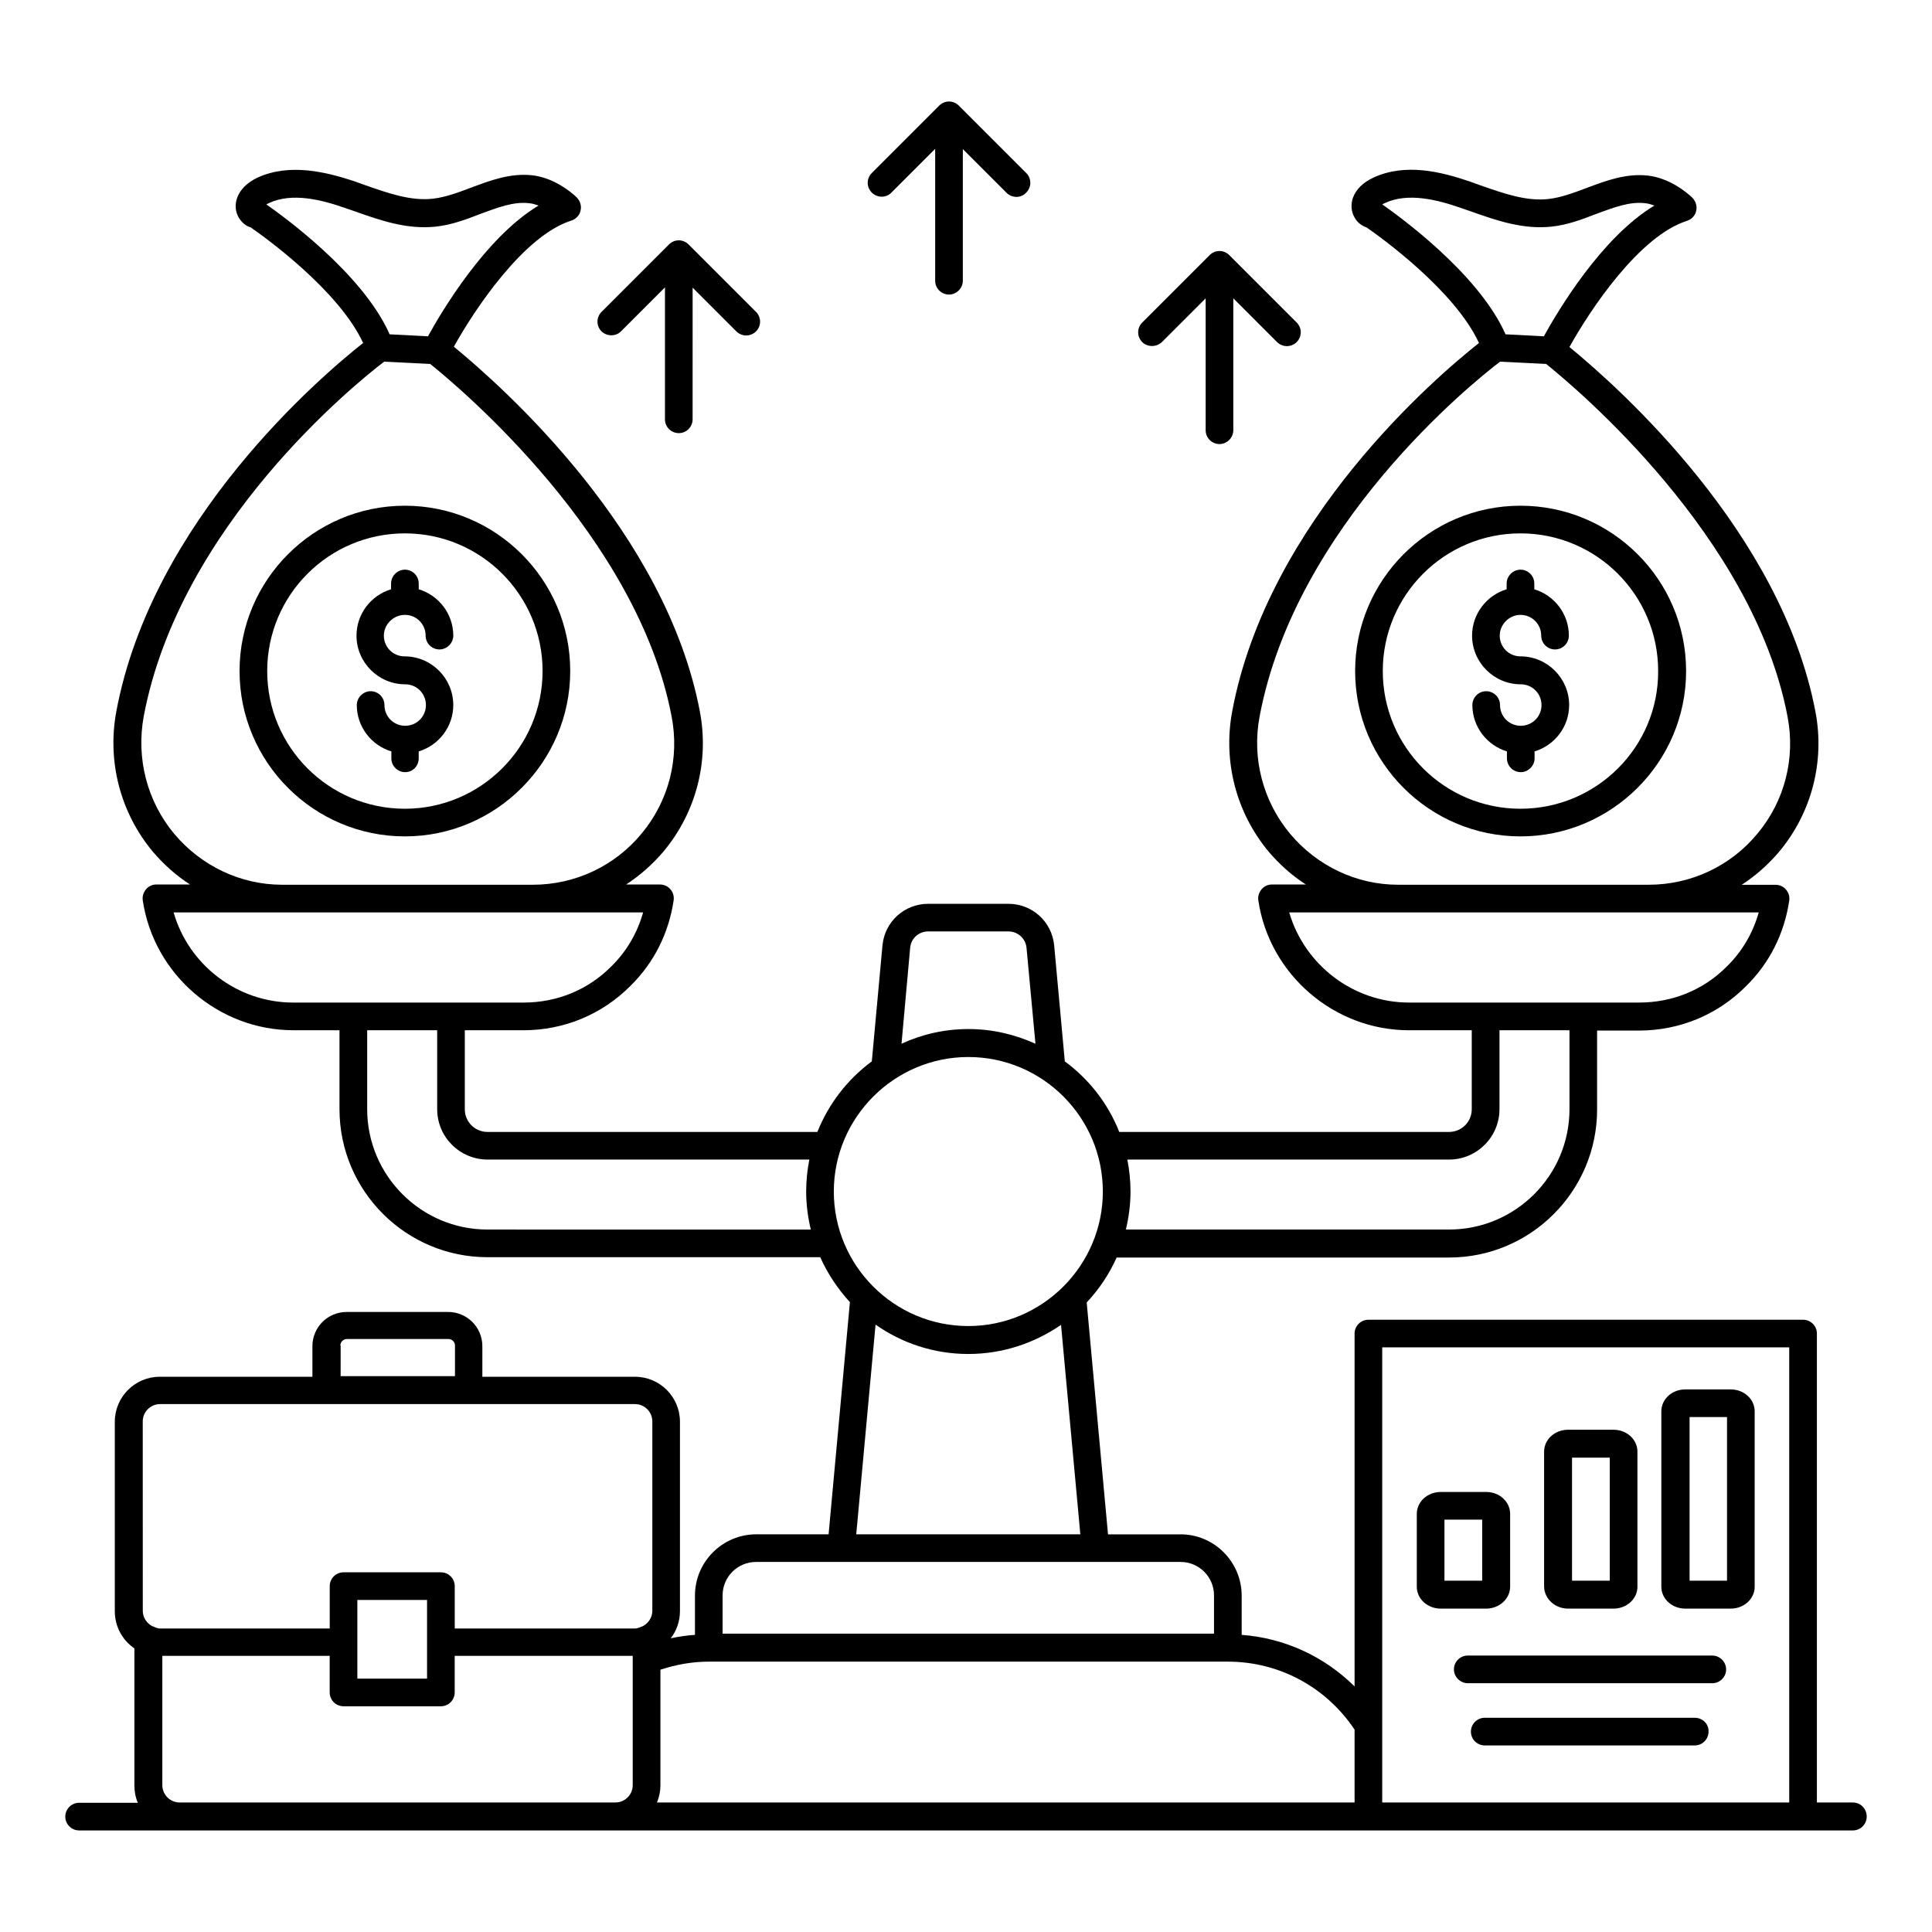 <?xml version="1.0" encoding="UTF-8"?>
<!-- Uploaded to: ICON Repo, www.iconrepo.com, Generator: ICON Repo Mixer Tools -->
<svg fill="#000000" width="800px" height="800px" version="1.1" viewBox="144 144 512 512" xmlns="http://www.w3.org/2000/svg">
 <g>
  <path d="m635.04 621.68h-9.543v-124.27c0-2.062-1.68-3.664-3.664-3.664h-115.19c-2.062 0-3.664 1.68-3.664 3.664v93.512c-8.016-7.938-18.551-12.824-29.922-13.664v-10.383c0-8.93-7.25-16.258-16.184-16.258h-19.238l-5.648-61.449c3.281-3.512 5.953-7.481 7.938-11.91h88.09c21.68 0 39.234-17.633 39.234-39.234v-20.914h11.07c10.84 0 20.914-4.199 28.473-11.832 6.184-6.106 10.078-13.895 11.375-22.594 0.152-1.07-0.152-2.137-0.84-2.902-0.688-0.84-1.68-1.297-2.75-1.297h-9.008c3.742-2.441 7.098-5.418 10-8.855 8.551-10.305 12.062-23.816 9.543-37.023-9.008-47.402-51.68-85.57-65.191-96.641 5.496-9.922 18.551-29.465 31.145-33.434 1.223-0.383 2.215-1.449 2.441-2.672 0.305-1.297-0.152-2.594-1.07-3.512-1.602-1.527-6.031-5.113-11.602-5.801-5.953-0.688-11.297 1.375-16.41 3.281-3.434 1.297-6.719 2.519-10 2.902-5.879 0.688-11.91-1.449-18.242-3.664l-2.75-0.992c-7.406-2.519-16.945-4.961-25.496-0.992-2.75 1.297-4.504 3.055-5.344 5.191-0.688 1.832-0.535 3.894 0.457 5.496 0.688 1.223 1.832 2.062 3.129 2.519 3.434 2.367 23.281 16.566 29.77 30.609-10.84 8.551-55.953 46.793-65.418 97.707-2.441 13.207 1.07 26.719 9.617 37.023 2.902 3.434 6.258 6.414 9.922 8.777h-9.008c-1.07 0-2.062 0.457-2.75 1.297-0.688 0.84-0.992 1.91-0.84 2.902 2.902 19.617 20.074 34.426 39.922 34.426h16.641v20.914c0 3.359-2.672 6.031-6.031 6.031h-87.387c-2.977-7.559-8.016-13.969-14.426-18.703l-2.824-30.762c-0.609-6.258-5.801-10.992-12.137-10.992h-21.223c-6.336 0-11.527 4.734-12.137 10.992l-2.824 30.762c-6.414 4.734-11.449 11.223-14.426 18.703h-87.406c-3.359 0-6.031-2.672-6.031-6.031v-20.914h15.496c10.84 0 20.914-4.199 28.473-11.832 6.184-6.106 10.078-13.895 11.375-22.594 0.152-1.07-0.152-2.137-0.84-2.902-0.688-0.84-1.68-1.297-2.75-1.297h-9.008c3.742-2.441 7.098-5.418 10-8.855 8.551-10.305 12.062-23.816 9.543-37.023-9.008-47.402-51.68-85.57-65.191-96.641 5.496-9.922 18.551-29.465 31.145-33.434 1.223-0.383 2.215-1.449 2.441-2.672 0.305-1.297-0.152-2.594-1.07-3.512-1.602-1.527-6.031-5.113-11.602-5.801-5.953-0.688-11.297 1.375-16.41 3.281-3.434 1.297-6.719 2.519-10 2.902-5.879 0.688-11.91-1.449-18.242-3.664l-2.75-0.992c-7.481-2.445-17.02-4.812-25.57-0.918-2.672 1.297-4.504 3.055-5.344 5.266-0.688 1.832-0.535 3.816 0.457 5.422 0.766 1.219 1.832 2.137 3.133 2.519 3.434 2.367 23.281 16.566 29.77 30.609-10.84 8.551-55.953 46.793-65.418 97.707-2.441 13.207 1.07 26.719 9.617 37.023 2.902 3.434 6.258 6.414 9.922 8.777h-8.93c-1.07 0-2.062 0.457-2.75 1.297s-0.992 1.91-0.84 2.902c2.902 19.617 20.074 34.426 39.922 34.426h12.215v20.914c0 21.68 17.633 39.234 39.234 39.234h88.168c1.984 4.426 4.656 8.398 7.863 11.91l-5.648 61.527h-19.16c-8.93 0-16.258 7.25-16.258 16.258v10.383c-2.137 0.152-4.273 0.457-6.414 0.918 1.527-1.984 2.441-4.504 2.441-7.176v-50.227c0-6.566-5.344-11.91-11.91-11.91h-40.457v-8.09c0-5.039-4.047-9.082-9.082-9.082h-26.871c-5.039 0-9.082 4.047-9.082 9.082v8.09h-40.457c-6.566 0-11.91 5.344-11.91 11.91v50.227c0 4.121 2.062 7.711 5.191 9.848v36.336c0 1.602 0.305 3.207 0.918 4.582l-15.57-0.004c-2.062 0-3.664 1.68-3.664 3.664 0 2.062 1.68 3.664 3.664 3.664h470.07c2.062 0 3.664-1.68 3.664-3.664 0-2.059-1.605-3.738-3.664-3.738zm-132.06-19.312v19.312h-184.88c0.609-1.449 0.918-2.977 0.918-4.582v-30.609c4.199-1.375 8.473-2.137 12.824-2.137h137.55c13.586 0 26.031 6.719 33.586 18.016zm7.328-404.2c0.23-0.152 0.457-0.23 0.762-0.383 6.106-2.824 13.895-0.84 20 1.297l2.672 0.918c6.871 2.441 13.895 4.887 21.527 4.047 4.199-0.457 8.016-1.91 11.754-3.359 4.582-1.68 8.855-3.359 13.055-2.824 0.762 0.078 1.527 0.305 2.367 0.609-14.121 8.473-25.727 28.168-29.312 34.656l-10.152-0.535c-7.25-16.41-29.082-31.906-32.672-34.426zm-24.426 166.79c-7.176-8.625-10.152-19.922-8.09-30.992 9.465-50.762 56.41-88.547 63.738-94.121l12.215 0.609c7.785 6.258 54.883 45.648 63.969 93.434 2.137 11.07-0.762 22.367-7.938 30.992-7.098 8.625-17.633 13.586-28.855 13.586h-66.41c-10.996 0.004-21.453-4.957-28.629-13.508zm-0.23 20.84h124.43c-1.527 5.418-4.352 10.305-8.398 14.273-6.184 6.258-14.426 9.617-23.281 9.617h-60.992c-14.805 0-27.707-10-31.754-23.891zm42.367 65.496c7.406 0 13.359-6.031 13.359-13.359v-20.914h18.551v20.914c0 17.633-14.352 31.906-31.906 31.906h-85.652c0.762-3.207 1.223-6.566 1.223-10.078 0-2.902-0.305-5.727-0.84-8.473zm-142.82-56.109c0.23-2.519 2.289-4.352 4.809-4.352h21.223c2.519 0 4.582 1.91 4.809 4.352l2.367 25.418c-5.418-2.441-11.375-3.894-17.711-3.894s-12.367 1.375-17.785 3.894zm15.418 28.934c19.695 0 35.648 16.031 35.648 35.648 0 19.617-16.031 35.648-35.648 35.648-19.695 0-35.648-16.031-35.648-35.648 0-19.617 16.031-35.648 35.648-35.648zm-186.03-225.95c0.23-0.152 0.457-0.23 0.762-0.383 6.106-2.824 13.895-0.84 20 1.297l2.672 0.918c6.871 2.441 13.895 4.887 21.527 4.047 4.199-0.457 8.016-1.91 11.754-3.359 4.582-1.68 8.855-3.359 13.055-2.824 0.762 0.078 1.527 0.305 2.367 0.609-14.121 8.473-25.727 28.168-29.312 34.656l-10.152-0.535c-7.254-16.41-29.086-31.906-32.672-34.426zm-24.43 166.79c-7.176-8.625-10.078-19.922-8.09-30.992 9.465-50.762 56.41-88.547 63.738-94.121l12.215 0.609c7.785 6.258 54.883 45.648 63.969 93.434 2.137 11.07-0.762 22.367-7.938 30.992-7.098 8.625-17.633 13.586-28.855 13.586h-66.41c-10.992 0.004-21.453-4.957-28.629-13.508zm-0.152 20.84h124.43c-1.527 5.418-4.352 10.305-8.398 14.273-6.184 6.258-14.426 9.617-23.281 9.617h-61.066c-14.809 0-27.707-10-31.68-23.891zm83.207 84.043c-17.633 0-31.906-14.352-31.906-31.906v-20.914h18.551v20.914c0 7.406 6.031 13.359 13.359 13.359h85.266c-0.535 2.75-0.84 5.574-0.84 8.473 0 3.434 0.457 6.793 1.223 10.078zm102.82 25.191c6.945 4.887 15.418 7.785 24.578 7.785s17.559-2.902 24.578-7.711l5.113 55.496h-59.387zm-40.535 71.754c0-4.887 3.969-8.855 8.855-8.855h112.52c4.887 0 8.855 3.969 8.855 8.855v10.152h-130.23zm-101.3-66.18c0-0.992 0.762-1.754 1.754-1.754h26.871c0.992 0 1.754 0.762 1.754 1.754v8.09h-30.305l0.004-8.09zm-52.367 20.074c0-2.519 2.062-4.582 4.582-4.582h125.88c2.519 0 4.582 2.062 4.582 4.582v50.227c0 1.754-1.07 3.281-2.519 4.047-0.23 0.078-0.535 0.152-0.762 0.305-0.457 0.152-0.84 0.305-1.297 0.305h-47.785v-11.223c0-2.062-1.68-3.664-3.664-3.664h-25.801c-2.062 0-3.664 1.68-3.664 3.664v11.223l-44.965 0.004c-0.457 0-0.918-0.152-1.297-0.305-0.23-0.152-0.457-0.23-0.762-0.305-1.449-0.762-2.519-2.289-2.519-4.047zm56.871 47.328h18.473v20.84h-18.473zm-47.098 53.664c-2.519 0-4.582-2.062-4.582-4.582v-34.273h44.352v9.695c0 2.062 1.68 3.664 3.664 3.664h25.801c2.062 0 3.664-1.68 3.664-3.664v-9.695h47.176v34.273c0 2.519-2.062 4.582-4.582 4.582zm318.7 0v-120.61h107.86v120.61z"/>
  <path d="m251.3 278.02c-24.199 0-43.816 19.695-43.816 43.816 0 24.199 19.695 43.816 43.816 43.816s43.816-19.695 43.816-43.816c0-24.199-19.691-43.816-43.816-43.816zm0 80.305c-20.152 0-36.488-16.336-36.488-36.488 0-20.152 16.336-36.488 36.488-36.488s36.488 16.336 36.488 36.488c0 20.152-16.41 36.488-36.488 36.488z"/>
  <path d="m251.3 306.95c3.055 0 5.496 2.441 5.496 5.496 0 2.062 1.68 3.664 3.664 3.664s3.664-1.68 3.664-3.664c0-5.801-3.894-10.688-9.16-12.289v-1.527c0-2.062-1.68-3.664-3.664-3.664s-3.664 1.68-3.664 3.664v1.527c-5.266 1.602-9.16 6.488-9.16 12.289 0 7.098 5.801 12.902 12.902 12.902 3.055 0 5.496 2.441 5.496 5.496 0 3.055-2.441 5.496-5.496 5.496s-5.496-2.441-5.496-5.496c0-2.062-1.68-3.664-3.664-3.664s-3.664 1.68-3.664 3.664c0 5.801 3.894 10.688 9.16 12.289v1.832c0 2.062 1.68 3.664 3.664 3.664s3.586-1.602 3.586-3.664v-1.832c5.266-1.602 9.16-6.488 9.16-12.289 0-7.098-5.801-12.902-12.902-12.902-3.055 0-5.496-2.441-5.496-5.496 0.004-2.977 2.523-5.496 5.574-5.496z"/>
  <path d="m546.94 278.02c-24.199 0-43.816 19.695-43.816 43.816 0 24.199 19.695 43.816 43.816 43.816 24.125 0 43.895-19.617 43.895-43.816s-19.695-43.816-43.895-43.816zm0 80.305c-20.152 0-36.488-16.336-36.488-36.488 0-20.152 16.336-36.488 36.488-36.488s36.488 16.336 36.488 36.488c0.078 20.152-16.336 36.488-36.488 36.488z"/>
  <path d="m546.94 306.95c3.055 0 5.496 2.441 5.496 5.496 0 2.062 1.68 3.664 3.664 3.664 2.062 0 3.664-1.68 3.664-3.664 0-5.801-3.894-10.688-9.16-12.289v-1.527c0-2.062-1.68-3.664-3.664-3.664s-3.664 1.68-3.664 3.664v1.527c-5.266 1.602-9.16 6.488-9.16 12.289 0 7.098 5.801 12.902 12.902 12.902 3.055 0 5.496 2.441 5.496 5.496 0 3.055-2.441 5.496-5.496 5.496-3.055 0-5.496-2.441-5.496-5.496 0-2.062-1.68-3.664-3.664-3.664-2.062 0-3.664 1.68-3.664 3.664 0 5.801 3.894 10.688 9.16 12.289v1.832c0 2.062 1.68 3.664 3.664 3.664s3.664-1.68 3.664-3.664v-1.832c5.266-1.602 9.16-6.488 9.16-12.289 0-7.098-5.801-12.902-12.902-12.902-3.055 0-5.496-2.441-5.496-5.496 0-2.977 2.519-5.496 5.496-5.496z"/>
  <path d="m380.23 195.04 11.602-11.602v34.961c0 2.062 1.68 3.664 3.664 3.664 1.984 0 3.664-1.68 3.664-3.664l0.004-34.887 11.602 11.602c0.688 0.688 1.68 1.07 2.594 1.07 0.918 0 1.91-0.379 2.598-1.145 1.449-1.449 1.449-3.742 0-5.191l-17.863-17.863c-1.449-1.449-3.742-1.449-5.191 0l-17.863 17.863c-1.449 1.449-1.449 3.742 0 5.191 1.453 1.449 3.82 1.449 5.191 0z"/>
  <path d="m308.62 231.76 11.602-11.602v34.961c0 2.062 1.68 3.664 3.664 3.664 2.062 0 3.664-1.68 3.664-3.664l0.004-34.887 11.602 11.602c0.688 0.688 1.68 1.07 2.594 1.07 0.918 0 1.91-0.383 2.594-1.07 1.449-1.449 1.449-3.742 0-5.191l-17.863-17.863c-1.449-1.449-3.742-1.449-5.191 0l-17.863 17.863c-1.449 1.449-1.449 3.742 0 5.191 1.457 1.375 3.82 1.375 5.195-0.074z"/>
  <path d="m451.91 234.66 11.602-11.602v34.961c0 2.062 1.68 3.664 3.664 3.664s3.664-1.68 3.664-3.664v-34.961l11.602 11.602c0.688 0.688 1.68 1.07 2.594 1.07 0.918 0 1.91-0.383 2.594-1.07 1.449-1.449 1.449-3.742 0-5.191l-17.863-17.863c-1.449-1.449-3.742-1.449-5.191 0l-17.863 17.863c-1.449 1.449-1.449 3.742 0 5.191 1.383 1.375 3.75 1.375 5.199 0z"/>
  <path d="m544.2 564.5v-19.312c0-3.207-2.824-5.801-6.336-5.801h-12.062c-3.512 0-6.336 2.594-6.336 5.801v19.312c0 3.207 2.824 5.801 6.336 5.801h12.062c3.434 0 6.336-2.594 6.336-5.801zm-7.406-1.602h-10v-16.184h10z"/>
  <path d="m559.54 570.3h12.062c3.512 0 6.336-2.594 6.336-5.801v-35.801c0-3.207-2.824-5.801-6.336-5.801h-12.062c-3.512 0-6.336 2.594-6.336 5.801v35.801c0.074 3.207 2.898 5.801 6.336 5.801zm1.066-40h10v32.594h-10z"/>
  <path d="m602.67 512.21h-12.062c-3.512 0-6.336 2.594-6.336 5.801v46.488c0 3.207 2.824 5.801 6.336 5.801h12.062c3.512 0 6.336-2.594 6.336-5.801v-46.488c0-3.207-2.824-5.801-6.336-5.801zm-0.992 50.688h-9.922v-43.359h9.922z"/>
  <path d="m597.78 582.74h-64.809c-2.062 0-3.664 1.68-3.664 3.664s1.68 3.664 3.664 3.664h64.809c2.062 0 3.664-1.68 3.664-3.664s-1.68-3.664-3.664-3.664z"/>
  <path d="m593.12 599.23h-55.648c-2.062 0-3.664 1.68-3.664 3.664 0 2.062 1.68 3.664 3.664 3.664h55.648c2.062 0 3.664-1.68 3.664-3.664 0.078-2.059-1.602-3.664-3.664-3.664z"/>
 </g>
</svg>